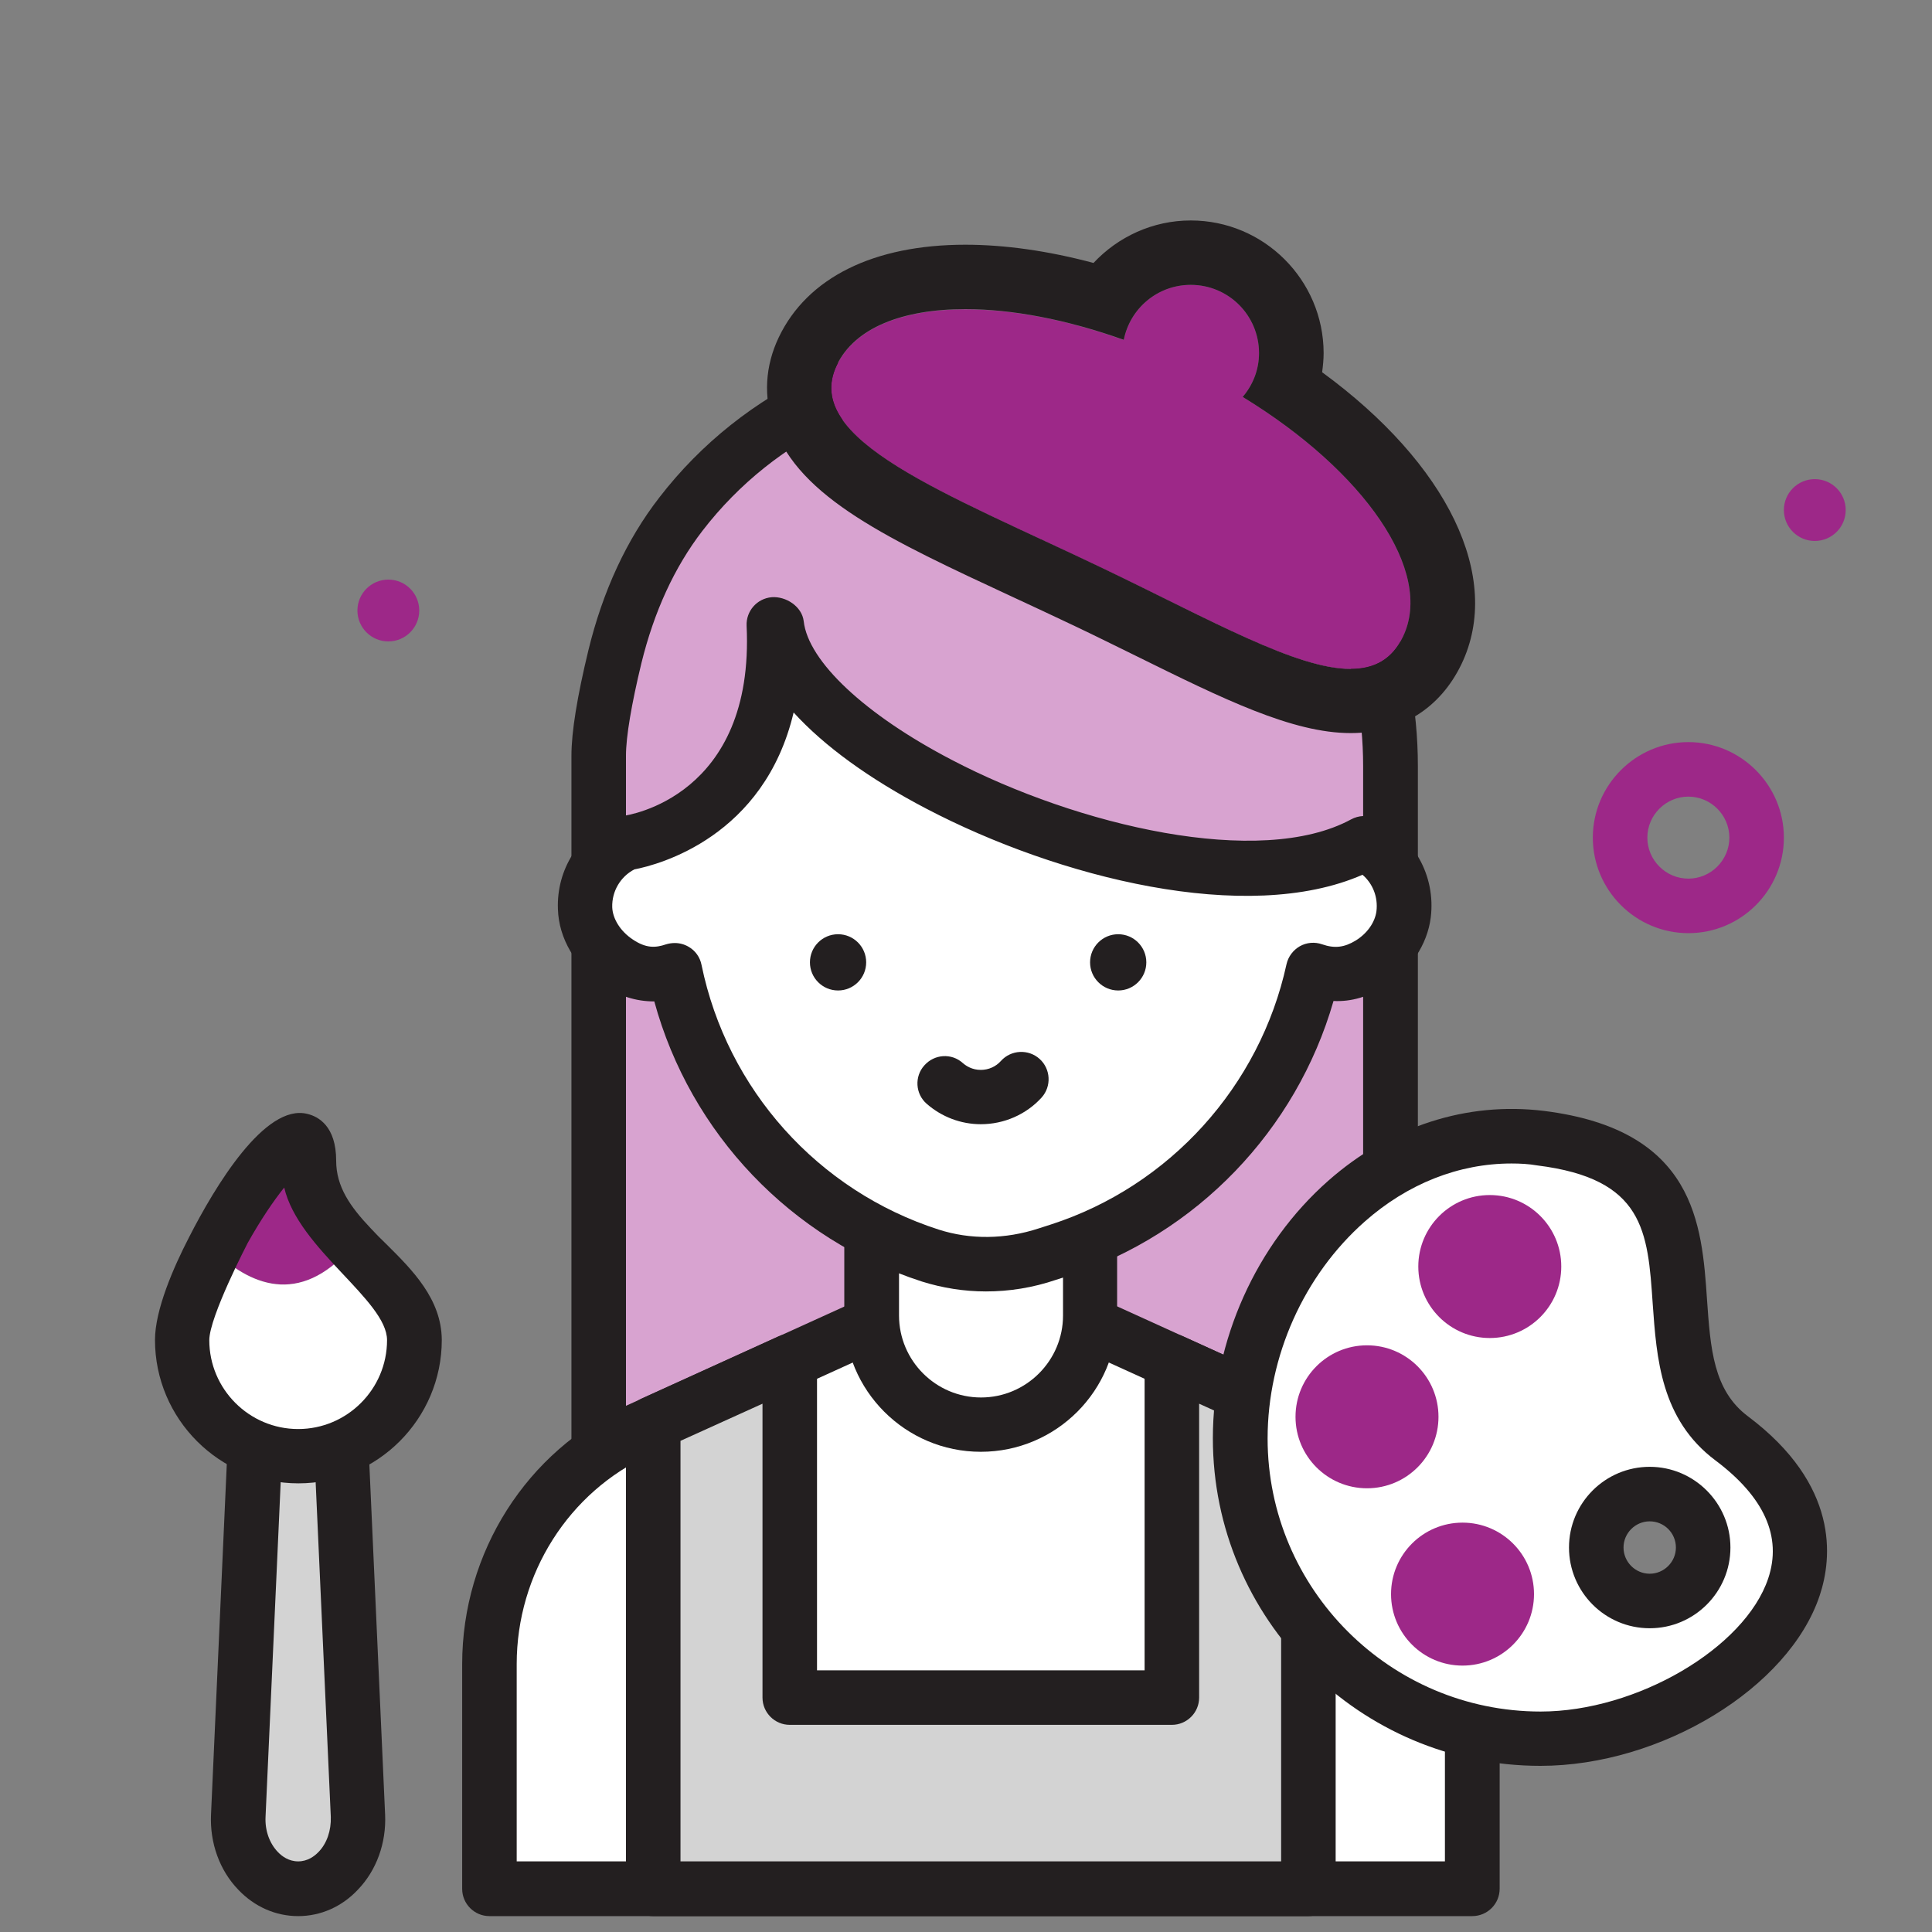 <svg width="90" height="90" viewBox="0 0 90 90" fill="none" xmlns="http://www.w3.org/2000/svg">
<rect x="0" y="0" width="90" height="90" fill="#808080" stroke="none"/>
<path d="M78.65 43.47C76.2 43.47 74.2 41.47 74.2 39.02C74.2 36.57 76.2 34.57 78.65 34.57C81.1 34.57 83.1 36.57 83.1 39.02C83.1 41.47 81.11 43.47 78.65 43.47ZM78.65 37.11C77.6 37.11 76.74 37.97 76.74 39.02C76.74 40.07 77.6 40.93 78.65 40.93C79.7 40.93 80.56 40.07 80.56 39.02C80.56 37.97 79.7 37.11 78.65 37.11Z" fill="#9D2888"/>
<path d="M84.54 25.2C85.335 25.2 85.98 24.555 85.98 23.76C85.98 22.965 85.335 22.32 84.54 22.32C83.745 22.32 83.1 22.965 83.1 23.76C83.1 24.555 83.745 25.2 84.54 25.2Z" fill="#9D2888"/>
<path d="M18.09 29.88C18.885 29.88 19.53 29.235 19.53 28.44C19.53 27.645 18.885 27 18.09 27C17.295 27 16.65 27.645 16.65 28.44C16.65 29.235 17.295 29.88 18.09 29.88Z" fill="#9D2888"/>
<path d="M47.17 16.78C40.88 16.5 35.25 19.38 31.72 23.96C30.22 25.91 29.23 28.21 28.65 30.6C28.28 32.12 27.89 33.99 27.89 35.21V82.9H64.77V35.69C64.77 25.75 57.1 17.22 47.17 16.78Z" fill="#D8A3D0"/>
<path d="M64.77 84.17H27.89C27.19 84.17 26.62 83.6 26.62 82.9V35.2C26.62 34.09 26.89 32.44 27.41 30.29C28.08 27.54 29.19 25.14 30.71 23.18C34.63 18.09 40.82 15.24 47.23 15.51C57.78 15.98 66.05 24.84 66.05 35.69V82.89C66.04 83.6 65.47 84.17 64.77 84.17ZM29.16 81.62H63.5V35.69C63.5 26.2 56.3 18.46 47.11 18.05C41.48 17.81 36.13 20.3 32.72 24.73C31.42 26.42 30.47 28.49 29.88 30.89C29.42 32.79 29.16 34.32 29.16 35.2V81.62Z" fill="#231F20"/>
<path d="M68.58 87.98H22.8V77.52C22.8 72.81 25.51 68.54 29.72 66.62L45.69 59.36L61.66 66.62C65.87 68.53 68.58 72.8 68.58 77.52V87.98Z" fill="white"/>
<path d="M68.58 89.26H22.8C22.1 89.26 21.53 88.69 21.53 87.99V77.52C21.53 72.32 24.54 67.58 29.2 65.47L45.17 58.21C45.51 58.06 45.89 58.06 46.22 58.21L62.19 65.47C66.85 67.59 69.86 72.32 69.86 77.52V87.98C69.86 88.69 69.29 89.26 68.58 89.26ZM24.07 86.71H67.31V77.52C67.31 73.31 64.88 69.49 61.13 67.78L45.69 60.76L30.25 67.78C26.5 69.49 24.07 73.31 24.07 77.52V86.71Z" fill="#231F20"/>
<path d="M36.79 63.41L30.43 66.3V87.98H60.95V66.3L54.59 63.41V79.08H36.79V63.41Z" fill="#D3D3D3"/>
<path d="M60.95 89.26H30.43C29.73 89.26 29.16 88.69 29.16 87.99V66.3C29.16 65.8 29.45 65.35 29.91 65.14L36.27 62.25C36.66 62.07 37.12 62.11 37.48 62.34C37.84 62.57 38.06 62.98 38.06 63.41V77.81H53.32V63.41C53.32 62.98 53.54 62.58 53.9 62.34C54.26 62.11 54.72 62.07 55.11 62.25L61.47 65.14C61.92 65.35 62.22 65.8 62.22 66.3V87.98C62.23 88.69 61.66 89.26 60.95 89.26ZM31.7 86.71H59.68V67.12L55.86 65.39V79.08C55.86 79.78 55.29 80.35 54.59 80.35H36.79C36.09 80.35 35.52 79.78 35.52 79.08V65.39L31.7 67.12V86.71Z" fill="#231F20"/>
<path d="M45.69 66.36C42.88 66.36 40.6 64.08 40.6 61.27V56.18H50.77V61.27C50.78 64.08 48.5 66.36 45.69 66.36Z" fill="white"/>
<path d="M45.69 67.63C42.18 67.63 39.33 64.78 39.33 61.27V56.18C39.33 55.48 39.9 54.91 40.6 54.91H50.77C51.47 54.91 52.04 55.48 52.04 56.18V61.27C52.05 64.78 49.2 67.63 45.69 67.63ZM41.88 57.46V61.28C41.88 63.38 43.59 65.1 45.7 65.1C47.8 65.1 49.52 63.39 49.52 61.28V57.46H41.88Z" fill="#231F20"/>
<path d="M63.54 39.3C55.87 43.47 36.86 35.42 36.17 29.09L36.05 29.1C36.5 38.41 29.17 39.28 29.17 39.28C28.01 39.79 27.22 40.96 27.26 42.31C27.3 43.33 27.92 44.25 28.77 44.82C29.79 45.51 30.67 45.46 31.45 45.2C32.71 51.36 37.18 56.5 43.35 58.49C45.12 59.06 47.03 59.01 48.8 58.43L49.36 58.25C55.43 56.28 59.86 51.24 61.18 45.19C61.96 45.46 62.84 45.51 63.84 44.89C64.65 44.39 65.27 43.56 65.39 42.61C65.56 41.14 64.75 39.85 63.54 39.3Z" fill="white"/>
<path d="M45.93 60.16C44.91 60.16 43.91 60 42.95 59.7C36.85 57.73 32.16 52.8 30.48 46.65C29.62 46.65 28.83 46.4 28.05 45.87C26.81 45.03 26.03 43.72 25.99 42.35C25.92 40.51 26.97 38.85 28.66 38.11C28.77 38.06 28.89 38.03 29.02 38.01C29.26 37.98 35.16 37.11 34.78 29.15C34.75 28.47 35.26 27.88 35.95 27.82C36.61 27.77 37.36 28.25 37.44 28.94C37.65 30.81 40.29 33.29 44.34 35.4C50.19 38.46 58.7 40.47 62.94 38.17C63.29 37.98 63.71 37.96 64.07 38.13C65.85 38.94 66.89 40.79 66.65 42.74C66.49 44.01 65.69 45.21 64.51 45.95C63.74 46.43 62.96 46.67 62.12 46.63C60.39 52.65 55.74 57.5 49.75 59.44L49.19 59.62C48.1 59.99 47.01 60.16 45.93 60.16ZM31.44 43.93C31.66 43.93 31.88 43.99 32.07 44.1C32.39 44.28 32.61 44.59 32.68 44.95C33.87 50.75 38.1 55.47 43.73 57.28C45.2 57.75 46.82 57.74 48.4 57.22L48.96 57.04C54.49 55.25 58.69 50.6 59.93 44.92C60.01 44.56 60.24 44.26 60.55 44.08C60.87 43.9 61.25 43.87 61.59 43.99C62.17 44.19 62.62 44.14 63.16 43.81C63.69 43.48 64.05 42.97 64.12 42.45C64.2 41.79 63.95 41.16 63.47 40.75C58.08 43.11 49.28 40.88 43.15 37.67C40.49 36.28 38.39 34.75 36.97 33.19C35.6 38.98 30.7 40.28 29.55 40.5C28.9 40.84 28.5 41.52 28.52 42.26C28.54 42.8 28.9 43.38 29.47 43.76C30.09 44.18 30.53 44.16 31.03 43.99C31.16 43.95 31.3 43.93 31.44 43.93Z" fill="#231F20"/>
<path d="M52.09 46.14C52.813 46.14 53.4 45.553 53.4 44.83C53.4 44.106 52.813 43.52 52.09 43.52C51.367 43.52 50.78 44.106 50.78 44.83C50.78 45.553 51.367 46.14 52.09 46.14Z" fill="#231F20"/>
<path d="M39.04 46.14C39.764 46.14 40.35 45.553 40.35 44.83C40.35 44.106 39.764 43.52 39.04 43.52C38.316 43.52 37.73 44.106 37.73 44.83C37.73 45.553 38.316 46.14 39.04 46.14Z" fill="#231F20"/>
<path d="M45.69 52.37C44.76 52.37 43.87 52.03 43.17 51.42C42.64 50.96 42.59 50.15 43.06 49.63C43.53 49.1 44.33 49.05 44.85 49.52C45.01 49.66 45.29 49.84 45.69 49.84C46.05 49.84 46.39 49.69 46.63 49.42C47.1 48.9 47.91 48.86 48.43 49.33C48.95 49.8 48.99 50.61 48.52 51.13C47.8 51.92 46.77 52.37 45.69 52.37Z" fill="#231F20"/>
<path d="M57.89 18.49C58.36 17.94 58.65 17.23 58.65 16.45C58.65 14.69 57.23 13.27 55.47 13.27C53.92 13.27 52.64 14.37 52.35 15.84C46.11 13.6 40.43 13.99 38.98 17.02C37.31 20.5 44.09 22.99 51.37 26.48C58.66 29.97 63.69 33.14 65.36 29.66C66.81 26.62 63.56 21.95 57.89 18.49Z" fill="#9D2888"/>
<path d="M13.89 87.98C12.29 87.98 11.02 86.43 11.1 84.58L11.92 66.36H15.85L16.67 84.58C16.76 86.43 15.49 87.98 13.89 87.98Z" fill="#D3D3D3"/>
<path d="M13.89 89.26C12.85 89.26 11.86 88.83 11.1 88.03C10.23 87.13 9.77 85.85 9.83 84.53L10.65 66.31C10.68 65.63 11.24 65.1 11.92 65.1H15.85C16.53 65.1 17.09 65.64 17.12 66.31L17.94 84.53C18 85.85 17.54 87.13 16.67 88.03C15.93 88.82 14.94 89.26 13.89 89.26ZM13.14 67.63L12.37 84.64C12.34 85.27 12.55 85.86 12.94 86.27C13.13 86.47 13.45 86.71 13.89 86.71C14.33 86.71 14.65 86.47 14.84 86.27C15.23 85.87 15.43 85.27 15.41 84.64L14.64 67.63H13.14Z" fill="#231F20"/>
<path d="M80.67 67C75.58 63.18 81.94 54.28 71.77 53.01C64.1 52.05 57.77 59.27 57.77 67C57.77 74.73 64.03 80.99 71.76 80.99C79.49 80.99 88.87 73.15 80.67 67ZM76.85 74.58C75.47 74.58 74.36 73.46 74.36 72.09C74.36 70.71 75.48 69.6 76.85 69.6C78.23 69.6 79.34 70.72 79.34 72.09C79.34 73.46 78.23 74.58 76.85 74.58Z" fill="white"/>
<path d="M71.76 82.26C63.34 82.26 56.5 75.41 56.5 67C56.5 62.46 58.51 57.97 61.88 55C64.76 52.46 68.33 51.31 71.92 51.75C78.97 52.63 79.28 57.02 79.52 60.55C79.68 62.81 79.81 64.77 81.43 65.98C85.69 69.18 85.35 72.58 84.77 74.32C83.34 78.63 77.38 82.26 71.76 82.26ZM70.41 54.2C67.96 54.2 65.57 55.14 63.57 56.91C60.74 59.41 59.05 63.18 59.05 67.01C59.05 74.02 64.76 79.73 71.77 79.73C76.23 79.73 81.28 76.78 82.37 73.53C83.02 71.59 82.19 69.74 79.91 68.03C77.36 66.12 77.17 63.26 76.99 60.74C76.76 57.35 76.59 54.91 71.61 54.29C71.21 54.22 70.81 54.2 70.41 54.2ZM76.85 75.85C74.77 75.85 73.09 74.16 73.09 72.09C73.09 70.01 74.78 68.33 76.85 68.33C78.92 68.33 80.61 70.02 80.61 72.09C80.61 74.16 78.93 75.85 76.85 75.85ZM76.85 70.87C76.18 70.87 75.63 71.42 75.63 72.09C75.63 72.76 76.18 73.31 76.85 73.31C77.52 73.31 78.07 72.76 78.07 72.09C78.07 71.41 77.52 70.87 76.85 70.87Z" fill="#231F20"/>
<path d="M69.4 62.33C71.239 62.33 72.73 60.839 72.73 59C72.73 57.161 71.239 55.67 69.4 55.67C67.561 55.67 66.07 57.161 66.07 59C66.07 60.839 67.561 62.33 69.4 62.33Z" fill="#9D2888"/>
<path d="M63.68 69.33C65.519 69.33 67.01 67.839 67.01 66C67.01 64.161 65.519 62.67 63.68 62.67C61.841 62.67 60.35 64.161 60.35 66C60.35 67.839 61.841 69.33 63.68 69.33Z" fill="#9D2888"/>
<path d="M68.13 77.59C69.969 77.59 71.46 76.099 71.46 74.26C71.46 72.421 69.969 70.93 68.13 70.93C66.291 70.93 64.8 72.421 64.8 74.26C64.8 76.099 66.291 77.59 68.13 77.59Z" fill="#9D2888"/>
<path d="M16.36 58.12C15.31 57.02 14.38 55.78 14.38 54.08C14.38 51.42 11.68 54.82 9.93 58.22C11.59 59.83 13.93 60.9 16.36 58.12Z" fill="#9D2888"/>
<path d="M16.36 58.12C13.92 60.9 11.59 59.84 9.93 58.22C9.1 59.84 8.48 61.47 8.48 62.43C8.48 65.42 10.9 67.84 13.89 67.84C16.88 67.84 19.3 65.42 19.3 62.43C19.3 60.74 17.73 59.55 16.36 58.12Z" fill="white"/>
<path d="M17.99 57.95C17.75 57.72 17.51 57.48 17.28 57.23C16.31 56.21 15.66 55.28 15.66 54.07C15.66 52.45 14.82 52.01 14.32 51.89C12.34 51.39 10.01 55.28 8.81 57.63C8.08 59.04 7.22 61.02 7.22 62.42C7.22 66.1 10.22 69.1 13.9 69.1C17.58 69.1 20.58 66.1 20.58 62.42C20.57 60.51 19.2 59.15 17.99 57.95ZM18.03 62.43C18.03 64.71 16.17 66.57 13.89 66.57C11.61 66.57 9.75 64.71 9.75 62.43C9.75 61.34 11.54 57.9 11.54 57.9C12.15 56.81 12.75 55.93 13.24 55.32C13.9 58.18 18.03 60.58 18.03 62.43Z" fill="#231F20"/>
<path d="M55.47 13.27C57.23 13.27 58.65 14.69 58.65 16.45C58.65 17.23 58.36 17.94 57.89 18.49C63.56 21.95 66.81 26.62 65.36 29.65C64.85 30.72 64.02 31.16 62.91 31.16C60.39 31.16 56.42 28.89 51.37 26.47C44.08 22.98 37.31 20.49 38.98 17.01C39.81 15.27 42.04 14.4 44.97 14.4C47.14 14.4 49.69 14.88 52.35 15.83C52.64 14.37 53.92 13.27 55.47 13.27ZM55.47 10.27C53.7 10.27 52.08 11.03 50.94 12.25C48.85 11.69 46.82 11.4 44.97 11.4C40.7 11.4 37.61 12.93 36.28 15.71C35.64 17.05 35.56 18.48 36.04 19.84C37.24 23.2 41.43 25.14 47.22 27.83C48.15 28.26 49.11 28.71 50.08 29.17C51.07 29.64 52.01 30.11 52.91 30.55C56.98 32.56 60.2 34.15 62.92 34.15C65.25 34.15 67.08 33.01 68.08 30.94C70.02 26.89 67.43 21.61 61.59 17.34C61.63 17.04 61.66 16.74 61.66 16.44C61.65 13.04 58.88 10.27 55.47 10.27Z" fill="#231F20"/>
</svg>
